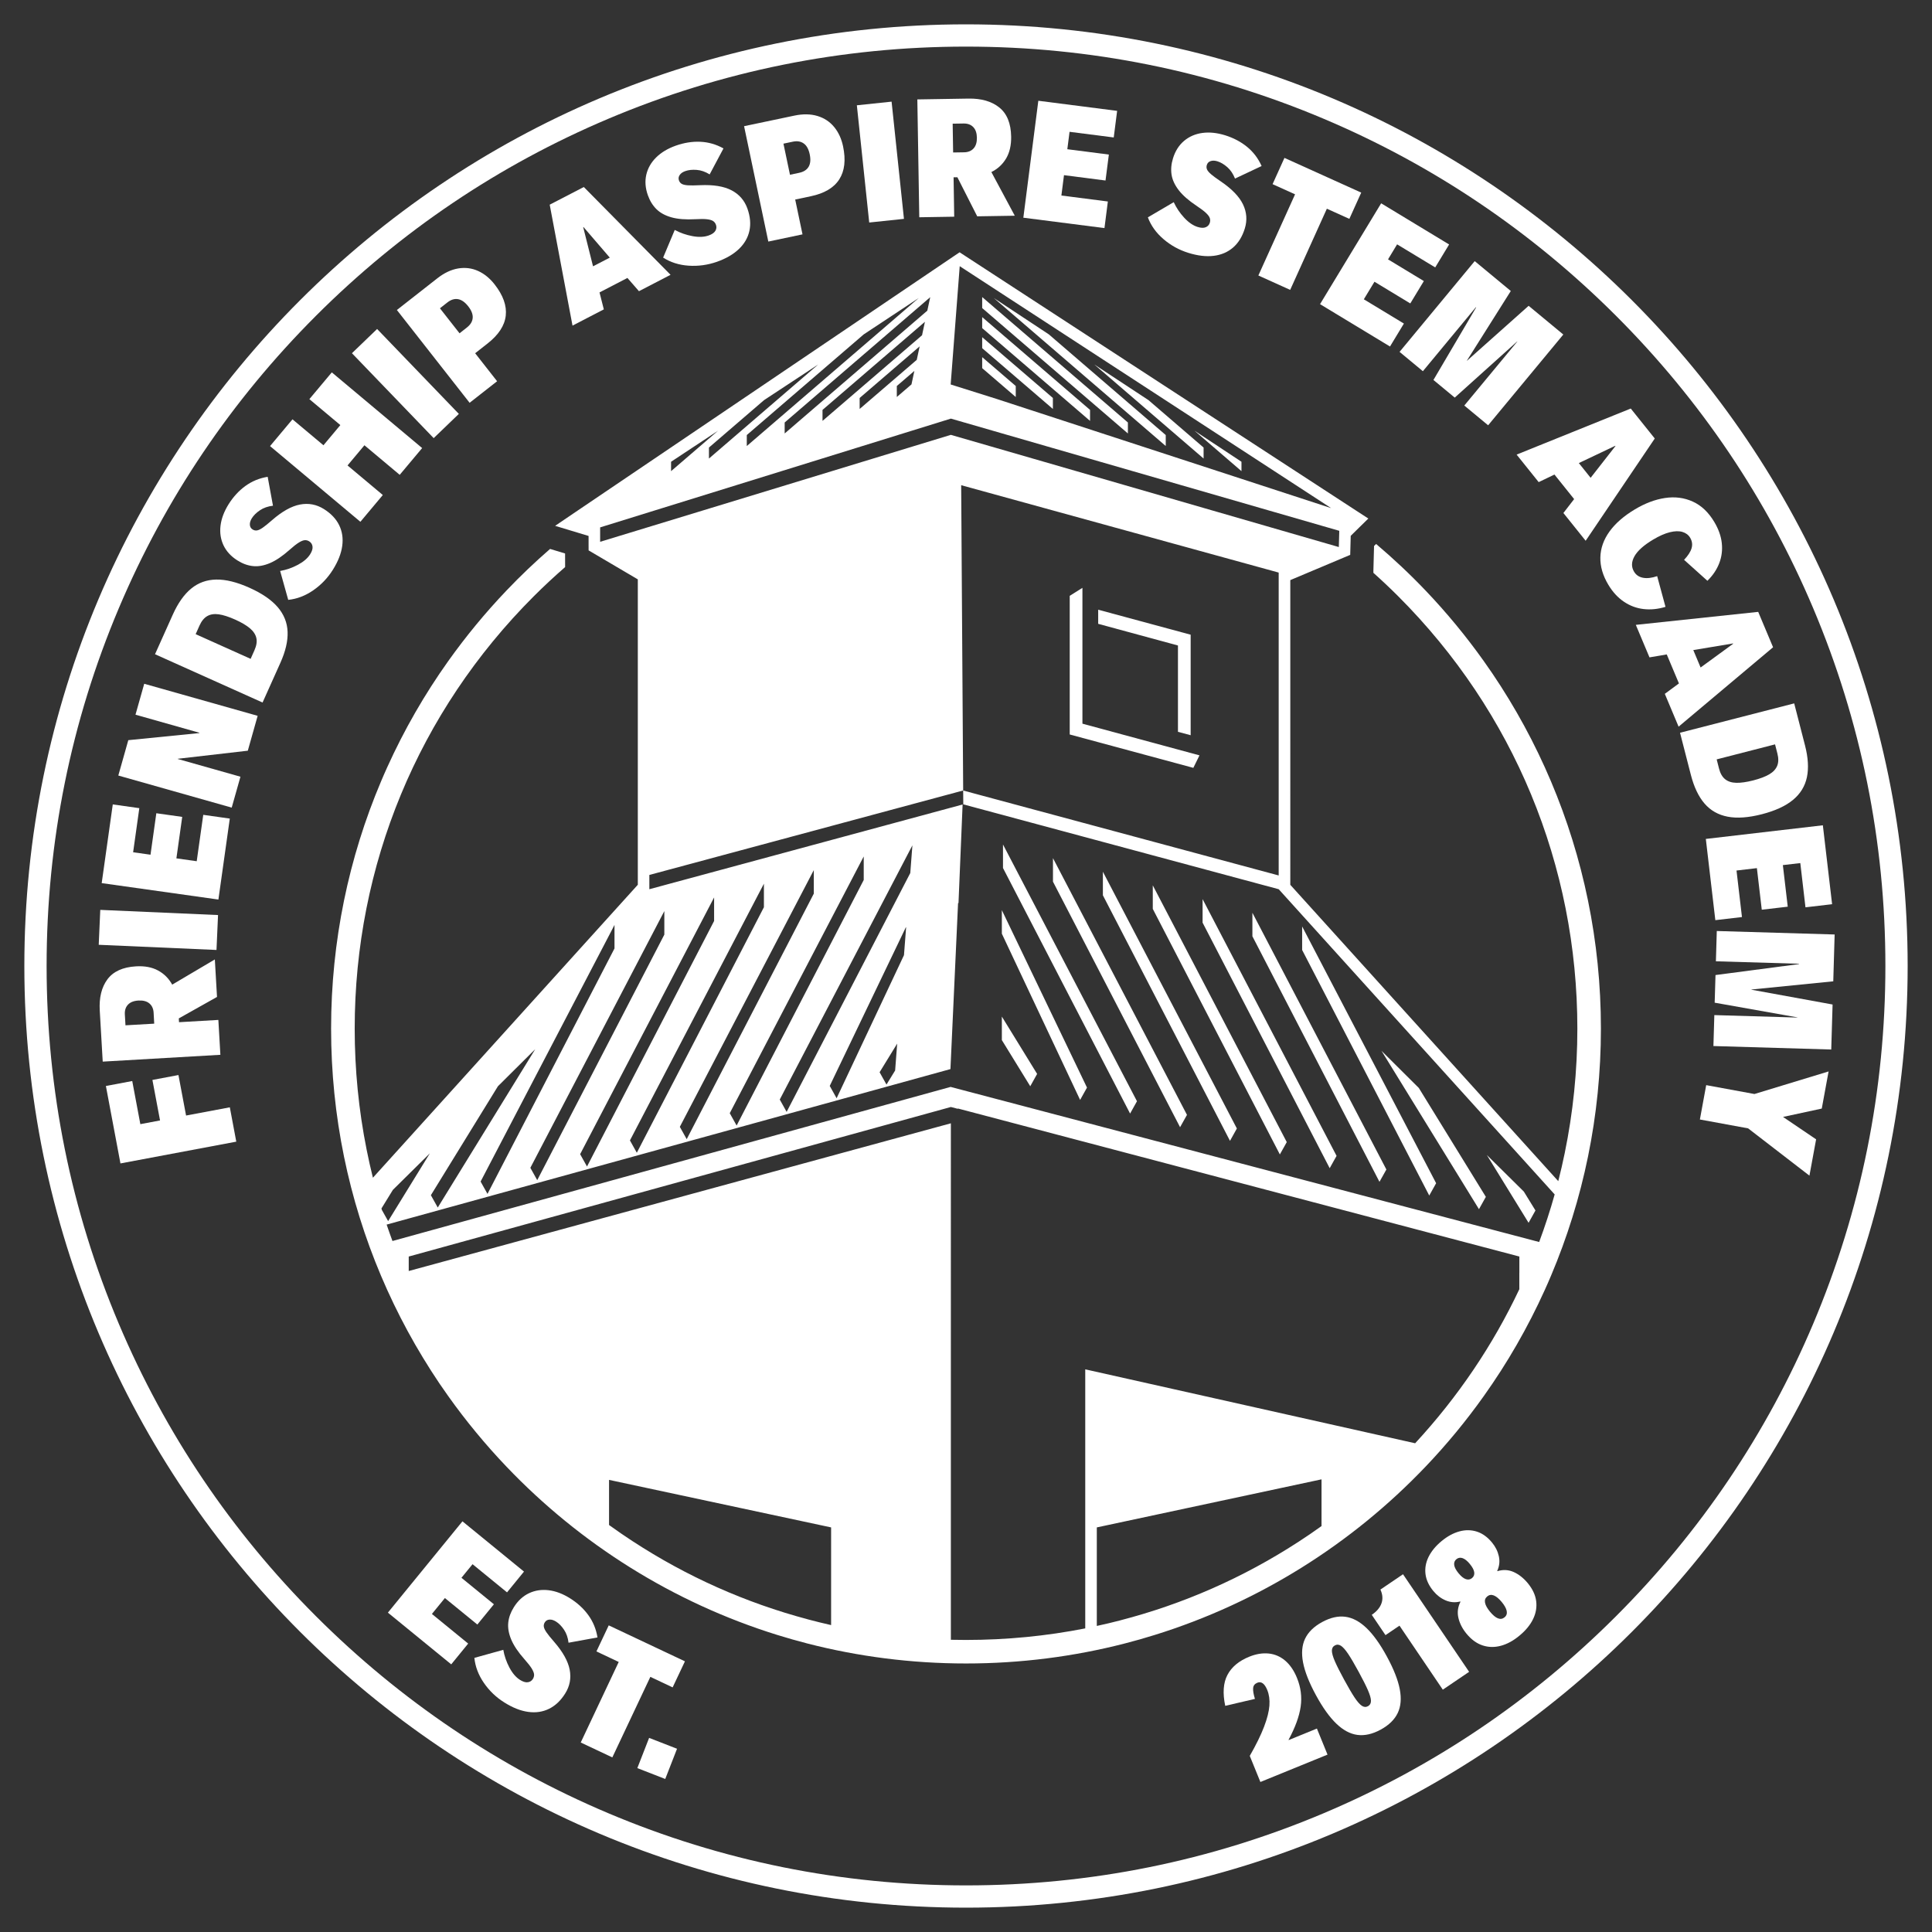 <?xml version="1.0" encoding="utf-8"?>
<!-- Generator: Adobe Illustrator 24.2.1, SVG Export Plug-In . SVG Version: 6.00 Build 0)  -->
<svg version="1.1" id="Layer_1" xmlns="http://www.w3.org/2000/svg" xmlns:xlink="http://www.w3.org/1999/xlink" x="0px" y="0px"
	 viewBox="0 0 676.88 676.88" style="enable-background:new 0 0 676.88 676.88;" xml:space="preserve">
<rect x="0" y="0" width="676.88" height="676.88" fill="#333333" stroke="none"/>
<style type="text/css">
	.st0{fill:#F46901;}
	.st1{fill:#FFFFFF;}
</style>
<g>
	<g>
		<path class="st1" d="M338.44,16.33c43.49,0,85.67,8.52,125.38,25.31c38.36,16.22,72.8,39.45,102.39,69.03
			c29.58,29.58,52.81,64.03,69.03,102.39c16.79,39.71,25.31,81.89,25.31,125.38s-8.52,85.67-25.31,125.38
			c-16.22,38.36-39.45,72.8-69.03,102.39c-29.58,29.58-64.03,52.81-102.39,69.03c-39.71,16.79-81.89,25.31-125.38,25.31
			s-85.67-8.52-125.38-25.31c-38.36-16.22-72.8-39.45-102.39-69.03c-29.58-29.58-52.81-64.03-69.03-102.39
			c-16.79-39.71-25.31-81.89-25.31-125.38s8.52-85.67,25.31-125.38c16.22-38.36,39.45-72.8,69.03-102.39
			c29.58-29.58,64.03-52.81,102.39-69.03C252.77,24.85,294.95,16.33,338.44,16.33 M338.44,8.53c-182.2,0-329.91,147.7-329.91,329.91
			s147.7,329.91,329.91,329.91s329.91-147.7,329.91-329.91S520.64,8.53,338.44,8.53L338.44,8.53z"/>
	</g>
	<g>
		<path class="st1" d="M42.2,407.61l-5.1-27.13l9.23-1.74l2.84,15.11l6.9-1.3l-2.67-14.19l9.12-1.72l2.67,14.19l15.33-2.88
			l2.26,12.03L42.2,407.61z"/>
		<path class="st1" d="M35.99,371.94l-1.04-17.89c-0.26-4.52,0.63-8.16,2.68-10.93s5.39-4.29,10.02-4.56
			c3.05-0.18,5.63,0.31,7.75,1.47c2.12,1.15,3.76,2.8,4.93,4.94l14.94-8.83l0.76,13.14l-13.39,7.52l0.08,1.33l13.78-0.8l0.71,12.22
			L35.99,371.94z M53.82,354.82c-0.08-1.43-0.58-2.52-1.5-3.28c-0.92-0.76-2.18-1.09-3.81-1c-1.62,0.09-2.84,0.57-3.66,1.43
			c-0.82,0.86-1.19,2.01-1.11,3.43l0.22,3.82l10.07-0.58L53.82,354.82z"/>
		<path class="st1" d="M34.59,331.01l0.54-12.23l41.26,1.81l-0.54,12.23L34.59,331.01z"/>
		<path class="st1" d="M35.63,309.4l3.88-27.57l9.3,1.31l-2.17,15.45l6.09,0.86l2.04-14.53l9.07,1.28l-2.04,14.53l7.12,1l2.29-16.25
			l9.3,1.31l-3.99,28.37L35.63,309.4z"/>
		<path class="st1" d="M41.45,271.71l3.5-12.39l24.87-2.49l0.03-0.11l-22.38-6.33l3.06-10.83l39.74,11.23l-3.45,12.22l-24.55,2.83
			l-0.02,0.06l21.99,6.22l-3.06,10.83L41.45,271.71z"/>
		<path class="st1" d="M54.31,229.21l6.25-13.92c1.81-4.02,3.95-7.05,6.44-9.09c2.49-2.04,5.41-3.09,8.76-3.15
			c3.36-0.06,7.24,0.9,11.65,2.88c4.41,1.98,7.71,4.25,9.89,6.79c2.18,2.55,3.34,5.43,3.46,8.64c0.13,3.21-0.72,6.83-2.52,10.85
			l-6.25,13.92L54.31,229.21z M89.15,227.81c0.71-1.59,0.94-3,0.67-4.25c-0.27-1.24-1.02-2.38-2.24-3.42
			c-1.23-1.04-2.95-2.06-5.18-3.06c-2.26-1.01-4.17-1.63-5.75-1.85c-1.58-0.22-2.92-0.02-4.02,0.61c-1.11,0.63-2.02,1.73-2.73,3.32
			l-1.35,3.02l19.26,8.65L89.15,227.81z"/>
		<path class="st1" d="M109.74,206.82c-2.77,1.91-5.69,3.03-8.76,3.34l-2.83-10.12c2.16-0.38,4.23-1.1,6.21-2.16
			c1.99-1.06,3.42-2.29,4.31-3.7c0.66-1.05,0.93-1.96,0.82-2.73c-0.11-0.77-0.49-1.37-1.14-1.78c-0.49-0.31-1.01-0.45-1.55-0.42
			c-0.54,0.03-1.24,0.3-2.08,0.82c-0.85,0.52-1.95,1.38-3.3,2.59c-2.47,2.19-4.76,3.74-6.87,4.63c-2.11,0.89-4.08,1.24-5.92,1.04
			c-1.84-0.19-3.65-0.85-5.41-1.96c-2.26-1.42-3.89-3.18-4.9-5.29c-1-2.11-1.36-4.41-1.06-6.89c0.3-2.48,1.24-4.98,2.82-7.51
			c1.64-2.62,3.61-4.76,5.91-6.43c2.3-1.66,4.89-2.73,7.79-3.2l1.86,10.13c-1.78,0.21-3.29,0.74-4.56,1.59
			c-1.26,0.85-2.21,1.78-2.85,2.8c-0.51,0.82-0.74,1.59-0.69,2.3c0.05,0.72,0.37,1.26,0.96,1.63c0.49,0.31,1,0.42,1.53,0.34
			s1.19-0.39,1.99-0.94c0.8-0.55,1.91-1.45,3.34-2.7c3.51-3.05,6.75-4.86,9.74-5.43c2.98-0.57,5.77-0.05,8.36,1.57
			c2.49,1.56,4.28,3.44,5.36,5.65c1.08,2.21,1.44,4.63,1.08,7.28c-0.36,2.65-1.45,5.43-3.28,8.35
			C114.8,202.51,112.51,204.91,109.74,206.82z"/>
		<path class="st1" d="M94.61,156.29l7.86-9.38l10.85,9.09l5.92-7.07l-10.85-9.09l7.86-9.38l31.65,26.52l-7.86,9.38l-12.36-10.36
			l-5.92,7.07l12.36,10.36l-7.86,9.38L94.61,156.29z"/>
		<path class="st1" d="M123.3,123.75l8.82-8.49l28.64,29.75l-8.82,8.49L123.3,123.75z"/>
		<path class="st1" d="M139.05,108.61l14.15-11.09c2.43-1.91,4.88-3.06,7.34-3.47c2.46-0.4,4.78-0.11,6.96,0.88
			c2.18,0.99,4.1,2.56,5.77,4.69c3.01,3.83,4.31,7.49,3.92,10.97c-0.39,3.48-2.51,6.72-6.34,9.73l-4.38,3.44l7.69,9.81l-9.63,7.55
			L139.05,108.61z M163.59,114.73c1.25-0.98,1.92-2.09,2.02-3.35c0.1-1.25-0.43-2.61-1.57-4.07c-1.15-1.46-2.34-2.29-3.58-2.5
			c-1.24-0.21-2.49,0.18-3.73,1.16l-2.6,2.04l6.87,8.76L163.59,114.73z"/>
		<path class="st1" d="M192.59,71.71l11.95-6.19l30.39,30.76l-11.07,5.74l-4.04-4.64l-9.78,5.07l1.51,5.94l-10.97,5.69L192.59,71.71
			z M213.64,90.26l-9.21-10.71l-0.1,0.05l3.44,13.7L213.64,90.26z"/>
		<path class="st1" d="M241.27,93.08c-3.36-0.22-6.34-1.17-8.94-2.83l4.07-9.69c1.93,1.04,4,1.76,6.21,2.17
			c2.21,0.41,4.11,0.33,5.67-0.23c1.17-0.41,1.95-0.96,2.35-1.63c0.4-0.67,0.47-1.38,0.21-2.1c-0.19-0.55-0.51-0.98-0.95-1.29
			c-0.44-0.32-1.15-0.53-2.14-0.66c-0.99-0.12-2.38-0.13-4.19-0.02c-3.3,0.18-6.05-0.03-8.26-0.64c-2.21-0.61-3.97-1.57-5.29-2.86
			c-1.32-1.3-2.33-2.93-3.03-4.9c-0.89-2.51-1.07-4.91-0.55-7.19c0.53-2.28,1.68-4.3,3.45-6.05c1.78-1.76,4.07-3.13,6.88-4.13
			c2.92-1.03,5.79-1.49,8.62-1.36c2.83,0.13,5.53,0.9,8.09,2.33l-4.84,9.1c-1.52-0.94-3.04-1.47-4.56-1.58
			c-1.52-0.12-2.84,0.02-3.97,0.42c-0.91,0.32-1.57,0.78-1.97,1.38c-0.4,0.59-0.49,1.22-0.26,1.88c0.19,0.55,0.52,0.95,0.99,1.22
			c0.46,0.27,1.18,0.43,2.15,0.5c0.97,0.07,2.4,0.05,4.29-0.04c4.64-0.21,8.31,0.39,11,1.79c2.69,1.41,4.55,3.55,5.57,6.43
			c0.98,2.77,1.21,5.36,0.69,7.76c-0.52,2.4-1.75,4.53-3.68,6.38s-4.51,3.35-7.76,4.5C247.91,92.85,244.63,93.31,241.27,93.08z"/>
		<path class="st1" d="M260.69,44.21l17.6-3.7c3.03-0.64,5.73-0.59,8.12,0.13c2.38,0.72,4.33,2.01,5.85,3.87
			c1.52,1.85,2.55,4.11,3.11,6.76c1,4.77,0.56,8.62-1.33,11.57c-1.89,2.95-5.22,4.92-9.99,5.92l-5.45,1.15l2.56,12.2l-11.98,2.52
			L260.69,44.21z M280.01,60.54c1.55-0.33,2.65-1.03,3.29-2.11c0.64-1.08,0.77-2.53,0.39-4.35c-0.38-1.82-1.08-3.09-2.11-3.82
			c-1.02-0.73-2.31-0.94-3.86-0.61l-3.24,0.68l2.29,10.9L280.01,60.54z"/>
		<path class="st1" d="M300.2,36.89l12.17-1.28l4.33,41.07l-12.17,1.28L300.2,36.89z"/>
		<path class="st1" d="M321.39,34.83l17.92-0.29c4.52-0.07,8.13,0.97,10.81,3.13c2.68,2.16,4.06,5.56,4.14,10.2
			c0.05,3.05-0.55,5.62-1.79,7.69c-1.24,2.07-2.96,3.64-5.14,4.72l8.2,15.3l-13.16,0.21l-6.95-13.69l-1.33,0.02l0.22,13.8
			l-12.24,0.2L321.39,34.83z M337.76,53.36c1.43-0.02,2.54-0.48,3.34-1.36c0.8-0.88,1.18-2.14,1.16-3.76
			c-0.03-1.62-0.45-2.86-1.28-3.72c-0.83-0.86-1.96-1.27-3.38-1.25l-3.83,0.06l0.16,10.09L337.76,53.36z"/>
		<path class="st1" d="M363.78,35.3l27.61,3.54l-1.19,9.32l-15.48-1.98l-0.78,6.1l14.55,1.87l-1.17,9.09l-14.55-1.87l-0.91,7.13
			l16.28,2.09l-1.19,9.32l-28.42-3.64L363.78,35.3z"/>
		<path class="st1" d="M407.62,83.77c-2.56-2.19-4.38-4.73-5.46-7.62l9.06-5.32c0.92,1.99,2.15,3.81,3.68,5.46
			c1.53,1.65,3.09,2.72,4.68,3.22c1.18,0.37,2.13,0.4,2.85,0.1c0.72-0.3,1.2-0.82,1.43-1.56c0.17-0.55,0.18-1.09,0.01-1.61
			c-0.16-0.52-0.6-1.12-1.32-1.81c-0.72-0.69-1.83-1.53-3.34-2.53c-2.75-1.83-4.83-3.65-6.23-5.46c-1.4-1.81-2.24-3.63-2.52-5.46
			c-0.28-1.83-0.11-3.74,0.51-5.73c0.79-2.55,2.08-4.58,3.87-6.09c1.79-1.51,3.92-2.44,6.39-2.78c2.48-0.34,5.13-0.07,7.98,0.81
			c2.95,0.92,5.53,2.28,7.72,4.07c2.19,1.8,3.89,4.03,5.08,6.71l-9.32,4.39c-0.66-1.66-1.56-3-2.7-4c-1.15-1-2.29-1.68-3.44-2.04
			c-0.92-0.29-1.73-0.31-2.4-0.08c-0.68,0.23-1.12,0.68-1.33,1.35c-0.17,0.55-0.15,1.08,0.06,1.57c0.21,0.49,0.68,1.05,1.42,1.69
			c0.73,0.63,1.89,1.48,3.46,2.54c3.84,2.61,6.42,5.29,7.74,8.03c1.31,2.74,1.52,5.57,0.61,8.48c-0.87,2.81-2.24,5.01-4.09,6.62
			c-1.86,1.61-4.11,2.58-6.77,2.91c-2.65,0.33-5.62-0.02-8.91-1.04C413.08,87.57,410.18,85.97,407.62,83.77z"/>
		<path class="st1" d="M453.73,68.08l-7.88-3.56l4.16-9.2l26.9,12.16l-4.16,9.2l-7.88-3.56l-12.85,28.44l-11.15-5.04L453.73,68.08z"
			/>
		<path class="st1" d="M483.89,71.23l23.81,14.42l-4.87,8.04l-13.35-8.08l-3.18,5.26l12.55,7.6l-4.75,7.84l-12.55-7.6l-3.73,6.15
			l14.04,8.5l-4.87,8.04l-24.51-14.84L483.89,71.23z"/>
		<path class="st1" d="M516.67,91.48l12.64,10.47l-15.38,24.39l0.04,0.04l21.59-19.24l12.15,10.06l-26.34,31.8l-8.35-6.92
			l18.57-22.42l-0.04-0.04l-21.88,19.68l-7.46-6.18l14.96-25.42l-0.09-0.07l-18.57,22.42l-8.17-6.77L516.67,91.48z"/>
		<path class="st1" d="M571.34,143.13l8.41,10.5l-24.21,35.83l-7.8-9.73l3.76-4.87l-6.89-8.6l-5.53,2.65l-7.73-9.64L571.34,143.13z
			 M557.28,167.4l8.7-11.13l-0.07-0.09l-12.76,6.06L557.28,167.4z"/>
		<path class="st1" d="M560.69,195.25c0.08-3.18,1.15-6.2,3.21-9.05c2.06-2.85,5.03-5.44,8.91-7.76c3.55-2.12,7.06-3.45,10.54-3.97
			c3.47-0.52,6.71-0.1,9.71,1.26c3,1.36,5.51,3.73,7.53,7.12c1.49,2.49,2.37,4.96,2.64,7.41c0.27,2.45-0.02,4.8-0.89,7.05
			c-0.86,2.25-2.25,4.31-4.15,6.17l-8.17-7.34c1.38-1.46,2.26-2.81,2.63-4.07c0.37-1.26,0.2-2.49-0.51-3.68
			c-0.6-1-1.5-1.67-2.7-2.03c-1.21-0.36-2.68-0.32-4.43,0.11c-1.75,0.44-3.7,1.3-5.85,2.59c-3.25,1.94-5.43,3.89-6.52,5.82
			c-1.09,1.94-1.15,3.74-0.15,5.4c0.69,1.16,1.74,1.88,3.14,2.14c1.4,0.27,3.05,0.08,4.96-0.57l2.92,10.76
			c-2.63,0.8-5.19,1.06-7.68,0.77c-2.49-0.29-4.8-1.15-6.92-2.59s-3.92-3.4-5.41-5.89C561.54,201.64,560.61,198.42,560.69,195.25z"
			/>
		<path class="st1" d="M615.99,214.37l5.21,12.4l-33.1,27.82l-4.83-11.5l4.95-3.65l-4.27-10.16l-6.05,1.03l-4.79-11.39
			L615.99,214.37z M595.81,233.86l11.41-8.32l-0.04-0.11l-13.93,2.33L595.81,233.86z"/>
		<path class="st1" d="M628.6,246.43l3.8,14.77c1.1,4.27,1.31,7.98,0.65,11.12c-0.67,3.15-2.29,5.79-4.88,7.93
			c-2.58,2.14-6.22,3.81-10.9,5.02c-4.68,1.2-8.67,1.49-11.97,0.86c-3.3-0.63-6-2.16-8.1-4.59c-2.1-2.43-3.7-5.78-4.8-10.05
			l-3.8-14.77L628.6,246.43z M602.26,269.26c0.43,1.69,1.14,2.93,2.13,3.73c0.99,0.8,2.28,1.23,3.89,1.27
			c1.61,0.04,3.59-0.24,5.95-0.84c2.4-0.62,4.28-1.33,5.65-2.14c1.37-0.81,2.29-1.81,2.77-2.99c0.47-1.18,0.5-2.61,0.06-4.3
			l-0.82-3.2l-20.45,5.26L602.26,269.26z"/>
		<path class="st1" d="M638.64,289.14l3.24,27.65l-9.33,1.09l-1.81-15.5l-6.11,0.71l1.71,14.57l-9.1,1.06l-1.71-14.57l-7.14,0.84
			l1.91,16.3l-9.33,1.09l-3.33-28.46L638.64,289.14z"/>
		<path class="st1" d="M642.77,327.4l-0.48,16.41l-28.69,2.87l0,0.06l28.45,5.19l-0.47,15.77l-41.28-1.22l0.32-10.84l29.1,0.86
			l0-0.06l-28.98-5.15l0.29-9.68l29.24-3.84l0-0.12l-29.1-0.86l0.31-10.61L642.77,327.4z"/>
		<path class="st1" d="M614.67,383.29l25.98-7.91l-2.39,13.01l-13.57,2.93l11.59,7.85l-2.34,12.72l-21.49-16.57l-16.89-3.1
			l2.21-12.04L614.67,383.29z"/>
	</g>
	<g>
		<g>
			<g>
				<path class="st1" d="M194.49,184.23l8.15,2.46l3.57,1.08v2.07l0,0.69l0.01,2.3l1.99,1.17l15.25,8.98v107l-92.81,102.64
					c-0.82-3.27-1.55-6.57-2.21-9.88v0c-2.76-13.8-4.17-27.98-4.17-42.37c0-57.21,22.28-111,62.73-151.45
					c3.56-3.56,7.23-6.97,10.99-10.24v-1.11h0l-0.01-3.66l-5.26-1.59c-5.32,4.62-10.42,9.48-15.28,14.58
					c-3.68,3.86-7.23,7.86-10.63,11.98c-3.4,4.12-6.65,8.36-9.76,12.72c-2.07,2.91-4.07,5.87-6,8.87c-1.93,3.01-3.79,6.07-5.57,9.17
					c-3.57,6.21-6.85,12.61-9.82,19.18c-0.74,1.64-1.47,3.29-2.17,4.96C122.22,300.4,116,329.66,116,360.37s6.22,59.97,17.48,86.58
					c0.7,1.66,1.43,3.32,2.17,4.96c2.97,6.57,6.25,12.97,9.82,19.18c1.79,3.1,3.65,6.16,5.57,9.17s3.93,5.97,6,8.87
					c3.1,4.36,6.36,8.61,9.76,12.72c3.4,4.12,6.94,8.12,10.63,11.98c25.78,27.04,58.3,47.6,94.87,58.97c3.48,1.08,7,2.08,10.56,3
					c17.77,4.57,36.4,7,55.59,7c19.2,0,37.82-2.43,55.59-7c3.55-0.91,7.07-1.91,10.55-3c36.57-11.37,69.09-31.93,94.87-58.97
					c3.68-3.86,7.23-7.86,10.63-11.98c3.4-4.12,6.65-8.36,9.75-12.72c2.07-2.91,4.07-5.87,6-8.87c1.93-3.01,3.79-6.07,5.57-9.17
					c3.57-6.21,6.85-12.61,9.82-19.18c0.74-1.64,1.47-3.29,2.17-4.96c11.26-26.61,17.48-55.87,17.48-86.58s-6.22-59.97-17.48-86.58
					c-0.7-1.66-1.43-3.32-2.17-4.96c-2.97-6.57-6.25-12.97-9.82-19.18c-1.78-3.1-3.64-6.16-5.57-9.17c-1.93-3.01-3.93-5.97-6-8.87
					c-3.1-4.36-6.36-8.61-9.75-12.72c-3.4-4.12-6.95-8.12-10.63-11.98c-5.48-5.75-11.27-11.19-17.34-16.33l-0.72,0.71l-0.23,8.64
					v0.76c2.97,2.66,5.89,5.4,8.73,8.25c40.45,40.45,62.73,94.24,62.73,151.45c0,14.83-1.51,29.42-4.43,43.61l0,0
					c-0.68,3.3-1.43,6.57-2.26,9.82l-93.88-103.82v-0.15V203.24l18.59-7.83l2.4-1.01l0.07-2.61l0.11-4.06l2.57-2.53l3.6-3.53
					l-4.23-2.75L338.45,89.86l-2.25-1.47l-2.23,1.5l-132.43,89.56L194.49,184.23z M232.75,319.2v8.24l-44.53,86.03l-2.41-4.32
					L232.75,319.2z M293.11,384.77l-2.41-4.32l26.78-55.81l-0.77,10L293.11,384.77z M314.33,365.63l-0.72,9.42l-3.03,4.93
					l-2.41-4.32L314.33,365.63z M275.6,389.55l-2.41-4.32l46.47-89.06l-0.74,9.69L275.6,389.55z M302.61,308.3l-44.53,86.03
					l-2.41-4.32l46.94-89.95V308.3z M285.12,313.08l-44.53,86.03l-2.41-4.32l46.94-89.95V313.08z M267.64,317.84l-44.53,86.03
					l-2.41-4.32l46.94-89.95V317.84z M250.19,322.66l-44.53,86.03l-2.41-4.32l46.94-89.95V322.66z M215.29,324.04v8.25l-44.5,85.99
					l-2.41-4.32l45.68-87.53L215.29,324.04z M174.45,380.57l13.07-12.99l-34.15,55.48l-2.41-4.32L174.45,380.57z M133.64,423.39
					l4.01-6.52l12.95-12.8l-14.62,23.75l-2.18-3.89C133.75,423.75,133.69,423.57,133.64,423.39 M291.17,569.35
					c-2.75-0.62-5.48-1.3-8.2-2.02v-0.01c-21.76-5.79-42.42-15-61.33-27.36v0.01c-2.79-1.83-5.55-3.72-8.26-5.68v-15.81l77.8,16.65
					V569.35z M463,534.66c-2.71,1.95-5.47,3.83-8.26,5.64v-0.01c-19.18,12.45-40.13,21.67-62.21,27.39v0.01
					c-2.74,0.71-5.49,1.37-8.26,1.96v-34.52L463,518.29V534.66z M532.3,445.97v5.71c-9.22,19.55-21.48,37.72-36.5,53.97
					l-115.58-25.9v52.11v38.65c-13.61,2.68-27.59,4.05-41.78,4.05c-1.77,0-3.54-0.02-5.3-0.06V393.55L143.2,445.3v-5.07
					l189.93-52.39l2.34,0.61l0.23-0.06l196.61,51.84V445.97z M544.68,418.47c-1.58,5.64-3.4,11.2-5.43,16.67L333.04,380.8
					l-195.54,53.99c-0.7-1.91-1.39-3.83-2.04-5.75l197.53-54.48l2.67-58.15h0.15l1.44-34.55L227.5,311.54v-5l109.94-29.59l0,0
					l0.01-0.01l-0.7-106.95l111.19,30.6l0.05,0.1v106.03l-110.54-29.76l0.04,4.85L448,311.54v0L544.68,418.47z M336.24,93.26
					l130.13,84.76l-117.22-38.26l-16.08-5.06L336.24,93.26z M301.18,143.28v-3.85l21.02-18.08l-1.01,4.72L301.18,143.28z
					 M320.35,129.95l-1.01,4.72l-5.14,4.42v-3.85L320.35,129.95z M288.17,147.46v-3.85l35.88-30.87l-1.01,4.72L288.17,147.46z
					 M274.91,151.87v-3.85l50.99-43.9l-1.01,4.72L274.91,151.87z M321.89,104.4l-60.25,51.87v-3.85l40.97-35.27L321.89,104.4z
					 M286.67,127.69l-38.29,32.96v-3.85l19.3-16.61L286.67,127.69z M235.11,161.78l16.46-10.88l-16.46,14.17V161.78z M210.26,184.77
					L210.26,184.77l122.88-38.11l135.28,39.08h0l0.8,0.23v0l-0.16,5.69l-135.93-39.31l-122.87,37.47h0V184.77z"/>
			</g>
			<g>
				<polygon class="st0" points="337.49,281.93 337.49,281.79 337.42,281.81 				"/>
			</g>
			<g>
				<polygon class="st1" points="374.8,257.33 418.09,269.02 420.24,264.64 379.23,253.54 379.23,205.95 374.78,208.75 
					374.78,252.47 374.78,257.33 374.78,257.33 				"/>
			</g>
			<g>
				<polygon class="st1" points="368.88,139.43 344.11,118.13 344.11,121.98 368.88,143.28 				"/>
			</g>
			<g>
				<polygon class="st1" points="381.9,143.61 344.11,111.1 344.11,114.95 381.9,147.46 				"/>
			</g>
			<g>
				<polygon class="st1" points="355.87,135.24 344.11,125.13 344.11,128.98 355.87,139.09 				"/>
			</g>
			<g>
				<polygon class="st1" points="395.16,148.02 344.11,104.08 344.11,107.93 395.16,151.87 				"/>
			</g>
			<g>
				<polygon class="st1" points="408.42,152.42 367.45,117.14 348.17,104.4 408.42,156.26 				"/>
			</g>
			<g>
				<polygon class="st1" points="421.68,156.8 402.38,140.19 383.39,127.69 421.68,160.65 				"/>
			</g>
			<g>
				<polygon class="st1" points="434.95,161.78 418.5,150.9 434.95,165.07 				"/>
			</g>
			<g>
				<polygon class="st1" points="412.7,256.4 417.15,257.59 417.15,227.36 417.15,222.38 417.15,222.38 417.15,222.37 
					384.75,213.61 384.75,218.56 412.7,226.15 				"/>
			</g>
			<g>
				<polygon class="st1" points="351,327.12 378.42,385.36 380.83,381.04 351,318.87 				"/>
			</g>
			<g>
				<polygon class="st1" points="351,364.4 360.95,380.57 363.36,376.25 351,356.16 				"/>
			</g>
			<g>
				<polygon class="st1" points="351.4,304.11 395.93,390.14 398.34,385.82 351.4,295.87 				"/>
			</g>
			<g>
				<polygon class="st1" points="368.91,308.89 413.44,394.92 415.86,390.6 368.91,300.65 				"/>
			</g>
			<g>
				<polygon class="st1" points="386.4,313.67 430.93,399.7 433.34,395.37 386.4,305.42 				"/>
			</g>
			<g>
				<polygon class="st1" points="403.88,318.43 448.4,404.46 450.82,400.14 403.88,310.18 				"/>
			</g>
			<g>
				<polygon class="st1" points="421.33,323.25 465.86,409.28 468.27,404.96 421.33,315.01 				"/>
			</g>
			<g>
				<polygon class="st1" points="438.78,328.03 483.3,414.06 485.72,409.74 438.78,319.79 				"/>
			</g>
			<g>
				<polygon class="st1" points="503.15,414.54 456.21,324.59 456.21,332.83 500.74,418.86 				"/>
			</g>
			<g>
				<polygon class="st1" points="520.57,419.32 497.08,381.16 484.01,368.16 518.16,423.64 				"/>
			</g>
			<g>
				<polygon class="st1" points="537.95,424.09 533.87,417.46 520.92,404.66 535.54,428.41 				"/>
			</g>
		</g>
	</g>
	<g>
		<path class="st1" d="M162.02,533l21.56,17.61l-5.94,7.28l-12.08-9.87l-3.89,4.76l11.37,9.28l-5.8,7.1l-11.37-9.28l-4.55,5.57
			l12.71,10.38l-5.94,7.28l-22.19-18.12L162.02,533z"/>
		<path class="st1" d="M169.53,589.61c-1.91-2.78-3.02-5.7-3.33-8.77l10.13-2.82c0.38,2.16,1.1,4.23,2.15,6.22
			c1.06,1.99,2.29,3.42,3.7,4.31c1.05,0.66,1.96,0.93,2.73,0.83c0.77-0.11,1.37-0.49,1.78-1.14c0.31-0.49,0.45-1.01,0.43-1.55
			c-0.03-0.54-0.3-1.24-0.81-2.09c-0.52-0.85-1.38-1.95-2.58-3.3c-2.19-2.47-3.73-4.76-4.62-6.88c-0.89-2.11-1.23-4.09-1.04-5.93
			s0.85-3.64,1.96-5.41c1.42-2.26,3.19-3.89,5.3-4.89c2.11-1,4.41-1.35,6.89-1.05c2.48,0.3,4.98,1.25,7.5,2.83
			c2.62,1.65,4.76,3.62,6.42,5.92c1.66,2.3,2.72,4.9,3.19,7.79l-10.14,1.85c-0.21-1.78-0.74-3.29-1.59-4.56
			c-0.85-1.26-1.78-2.22-2.8-2.85c-0.82-0.51-1.59-0.75-2.3-0.69c-0.72,0.05-1.26,0.37-1.63,0.96c-0.31,0.49-0.42,1-0.34,1.53
			c0.08,0.53,0.39,1.19,0.94,1.99c0.55,0.8,1.45,1.91,2.7,3.34c3.04,3.51,4.85,6.76,5.42,9.74c0.57,2.98,0.04,5.77-1.59,8.35
			c-1.56,2.49-3.45,4.27-5.66,5.35c-2.21,1.08-4.64,1.44-7.29,1.07c-2.65-0.36-5.43-1.46-8.34-3.29
			C173.83,594.68,171.44,592.38,169.53,589.61z"/>
		<path class="st1" d="M216.77,582.27l-7.81-3.69l4.31-9.13l26.7,12.6l-4.31,9.13l-7.81-3.69l-13.32,28.22l-11.07-5.22
			L216.77,582.27z"/>
		<path class="st1" d="M227.42,608.87l9.78,3.81l-4.13,10.59l-9.78-3.81L227.42,608.87z"/>
		<path class="st1" d="M437.86,615.18c2.24-3.92,3.91-7.33,5.01-10.22c1.1-2.89,1.72-5.36,1.87-7.4c0.15-2.04-0.1-3.85-0.74-5.43
			c-0.93-2.29-2.1-3.15-3.5-2.58c-0.9,0.37-1.38,0.99-1.46,1.88c-0.08,0.89,0.13,2.15,0.63,3.78l-10.41,2.43
			c-0.94-4.46-0.68-8.07,0.78-10.84c1.46-2.77,4-4.89,7.61-6.36c2.4-0.98,4.68-1.35,6.84-1.13c2.16,0.23,4.09,1.06,5.78,2.5
			c1.69,1.44,3.07,3.45,4.12,6.03c1.36,3.33,1.79,6.69,1.3,10.09c-0.49,3.4-1.9,7.26-4.23,11.59l0.04,0.11l9.88-4.03l3.72,9.13
			l-23.52,9.59L437.86,615.18z"/>
		<path class="st1" d="M475.59,607.83c-2.54-0.33-5-1.65-7.39-3.93c-2.39-2.29-4.78-5.62-7.16-10s-3.89-8.2-4.51-11.44
			c-0.62-3.25-0.39-6.03,0.71-8.34c1.1-2.31,3.09-4.26,5.97-5.83c2.89-1.57,5.6-2.19,8.14-1.85c2.54,0.34,5,1.65,7.39,3.93
			c2.39,2.29,4.78,5.62,7.16,10c2.38,4.38,3.89,8.2,4.51,11.44c0.62,3.25,0.39,6.03-0.71,8.34c-1.1,2.31-3.09,4.26-5.97,5.83
			C480.84,607.55,478.13,608.16,475.59,607.83z M480.32,595.88c-0.01-0.87-0.36-2.09-1.04-3.66c-0.68-1.57-1.76-3.73-3.26-6.48
			c-1.5-2.75-2.72-4.84-3.67-6.26c-0.95-1.42-1.79-2.37-2.51-2.86c-0.73-0.48-1.45-0.53-2.16-0.15s-1.06,1.02-1.05,1.89
			c0.01,0.87,0.36,2.09,1.04,3.66c0.68,1.57,1.76,3.73,3.26,6.48s2.72,4.84,3.67,6.26c0.95,1.42,1.79,2.37,2.51,2.86
			c0.73,0.49,1.45,0.53,2.16,0.15C479.98,597.38,480.33,596.75,480.32,595.88z"/>
		<path class="st1" d="M490.31,569.55l-4.9,3.32l-4.81-7.11c1.73-1.17,2.86-2.51,3.4-4.02c0.54-1.51,0.42-3.12-0.37-4.83l7.92-5.37
			l23.16,34.19l-9.22,6.25L490.31,569.55z"/>
		<path class="st1" d="M525.87,576.59c-2.21,0.6-4.35,0.57-6.42-0.11c-2.06-0.67-3.95-2.04-5.65-4.1c-1.43-1.73-2.38-3.57-2.84-5.52
			c-0.46-1.95-0.22-3.84,0.72-5.68l-0.07-0.09c-1.8,0.44-3.52,0.3-5.15-0.4c-1.64-0.7-3.06-1.79-4.27-3.25
			c-1.58-1.91-2.5-3.88-2.76-5.92s0.09-4.05,1.06-6.04c0.97-1.98,2.48-3.82,4.54-5.53s4.15-2.84,6.27-3.42
			c2.13-0.58,4.17-0.55,6.13,0.08s3.73,1.91,5.3,3.82c1.21,1.46,2,3.06,2.39,4.8c0.39,1.74,0.2,3.45-0.57,5.14l0.07,0.09
			c2.01-0.61,3.91-0.5,5.72,0.31c1.8,0.82,3.43,2.1,4.89,3.86c1.7,2.06,2.69,4.16,2.97,6.31c0.28,2.16-0.09,4.26-1.09,6.32
			c-1,2.06-2.58,3.98-4.72,5.75C530.26,574.8,528.08,575.99,525.87,576.59z M516.5,550.85c-0.11-0.83-0.63-1.8-1.54-2.91
			c-0.91-1.1-1.77-1.79-2.57-2.05c-0.8-0.27-1.51-0.14-2.14,0.38s-0.88,1.19-0.77,2.03c0.11,0.83,0.63,1.8,1.54,2.91
			s1.77,1.79,2.57,2.05c0.8,0.27,1.51,0.14,2.14-0.38S516.61,551.68,516.5,550.85z M527.88,564.42c-0.18-0.91-0.76-1.96-1.74-3.15
			c-0.99-1.19-1.91-1.96-2.77-2.3c-0.86-0.34-1.63-0.23-2.32,0.34c-0.69,0.57-0.94,1.31-0.76,2.21c0.17,0.91,0.76,1.96,1.74,3.15
			c2.02,2.44,3.72,3.1,5.09,1.96C527.8,566.07,528.06,565.33,527.88,564.42z"/>
	</g>
</g>
</svg>
